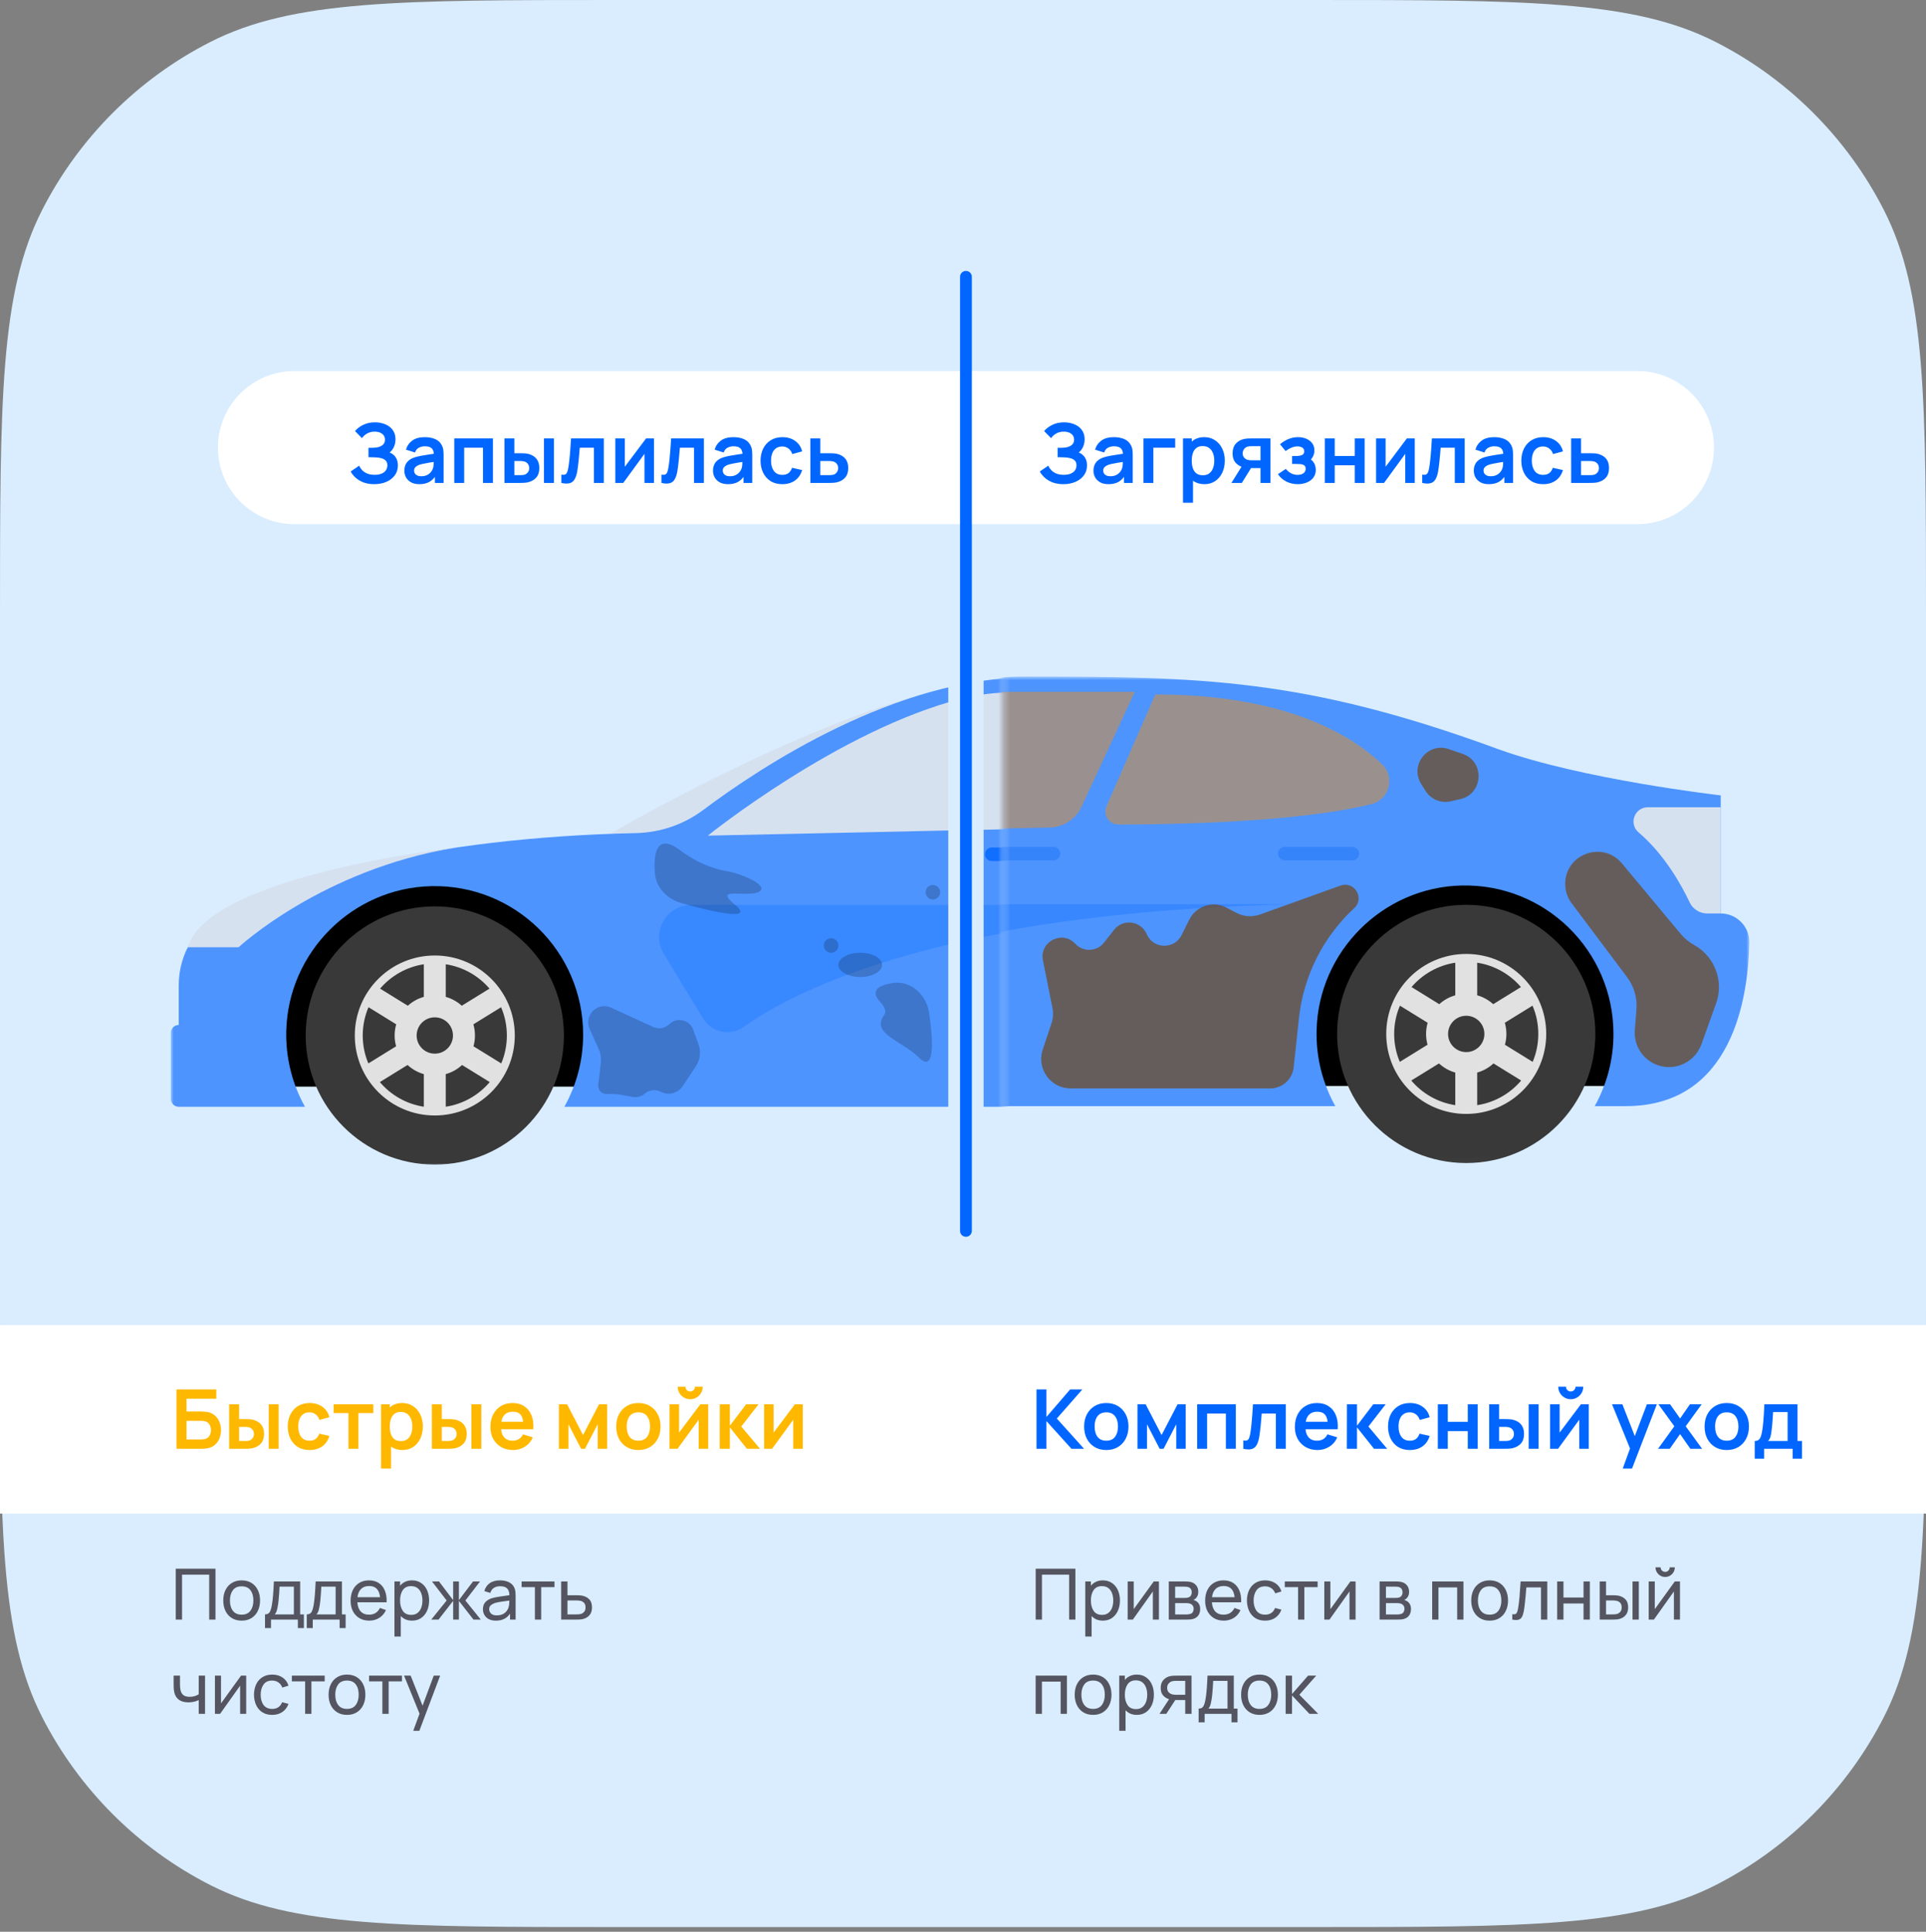 <?xml version="1.0" encoding="UTF-8"?> <svg xmlns="http://www.w3.org/2000/svg" width="327" height="328" viewBox="0 0 327 328" fill="none"><rect x="0" y="0" width="327" height="328" fill="#808080" stroke="none"/> <path d="M0 104.64C0 68.013 0 49.699 7.128 35.709C13.398 23.403 23.403 13.398 35.709 7.128C49.699 0 68.013 0 104.64 0H222.36C258.987 0 277.301 0 291.291 7.128C303.597 13.398 313.602 23.403 319.872 35.709C327 49.699 327 68.013 327 104.64V222.569C327 259.196 327 277.51 319.872 291.5C313.602 303.806 303.597 313.811 291.291 320.081C277.301 327.209 258.987 327.209 222.36 327.209H104.64C68.013 327.209 49.699 327.209 35.709 320.081C23.403 313.811 13.398 303.806 7.128 291.5C0 277.51 0 259.196 0 222.569V104.64Z" fill="#D9EDFF"></path> <rect y="225" width="327" height="32" fill="white"></rect> <mask id="mask0_32_712" style="mask-type:alpha" maskUnits="userSpaceOnUse" x="29" y="115" width="142" height="84"> <rect x="29" y="115" width="141.492" height="83.086" fill="#C4C4C4"></rect> </mask> <g mask="url(#mask0_32_712)"> <path d="M277.139 184.506H43.488L52.975 149.464H277.139V184.506Z" fill="black"></path> <path d="M103.604 141.581H103.605C107.108 141.451 110.748 141.381 114.53 141.381C114.53 141.381 135.458 123.218 159.666 117.038C134.775 123.185 103.604 141.581 103.604 141.581Z" fill="#D6E1F0"></path> <path d="M293.15 155.217V135.165C293.15 135.165 269.625 132.476 255.398 127.324C222.463 115.225 204.763 115 174.854 115C152.145 115 129.146 130.208 119.387 137.532C116.097 140 112.109 141.363 107.997 141.453C72.074 142.241 49.867 149.412 38.839 154.253C33.67 156.521 30.344 161.642 30.344 167.287V174.037C29.602 174.037 29 174.639 29 175.381V186.585C29 187.327 29.602 187.928 30.344 187.928H45.691H51.781C49.657 184.123 48.486 179.714 48.603 175.02C48.939 161.65 59.858 150.761 73.229 150.466C87.411 150.152 99.005 161.555 99.005 175.664C99.005 180.117 97.846 184.297 95.82 187.928H227.712C225.588 184.123 224.419 179.714 224.536 175.02C224.87 161.65 235.79 150.761 249.161 150.466C263.342 150.152 274.937 161.555 274.937 175.664C274.937 180.117 273.778 184.297 271.752 187.928H277.019C295.245 187.928 297.828 169.29 297.999 160.15C298.049 157.44 295.862 155.217 293.15 155.217Z" fill="#4D94FF"></path> <path d="M163.307 118.621C142.497 123.886 120.186 141.885 120.186 141.885L179.246 140.623C181.563 140.572 183.649 139.209 184.623 137.106L193.673 117.576H171.775C168.92 117.576 166.074 117.92 163.307 118.621Z" fill="#D6E1F0"></path> <path d="M31.88 160.844H40.51C40.51 160.844 54.621 147.673 77.266 143.939C77.266 143.939 35.433 148.549 31.88 160.844Z" fill="#D6E1F0"></path> <path d="M179.867 146.199H168.388C167.754 146.199 167.24 145.685 167.24 145.05C167.24 144.416 167.754 143.902 168.388 143.902H179.867C180.502 143.902 181.016 144.416 181.016 145.05C181.016 145.685 180.502 146.199 179.867 146.199Z" fill="#106FFF"></path> <path d="M220.896 153.644H117.403C113.122 153.644 110.49 158.327 112.715 161.984L119.38 172.939C120.83 175.323 123.998 175.978 126.27 174.358C135.118 168.049 160.609 154.96 220.896 153.644Z" fill="#3888FF"></path> <path d="M95.744 175.823C95.744 187.929 85.929 197.745 73.821 197.745C61.714 197.745 51.899 187.929 51.899 175.823C51.899 163.715 61.714 153.899 73.821 153.899C85.929 153.899 95.744 163.715 95.744 175.823Z" fill="#393939"></path> <path d="M80.389 177.656C80.552 177.072 80.64 176.458 80.64 175.823C80.64 175.165 80.545 174.529 80.371 173.927L85.077 171.022C85.706 172.495 86.056 174.119 86.056 175.823C86.056 177.505 85.716 179.107 85.102 180.567L80.389 177.656ZM75.681 187.917V182.383C76.727 182.088 77.671 181.549 78.448 180.831L83.15 183.734C81.285 185.931 78.661 187.463 75.681 187.917ZM70.737 175.823C70.737 174.12 72.118 172.739 73.821 172.739C75.524 172.739 76.905 174.12 76.905 175.823C76.905 177.526 75.524 178.906 73.821 178.906C72.118 178.906 70.737 177.526 70.737 175.823ZM71.96 187.917C68.981 187.463 66.357 185.931 64.492 183.734L69.194 180.831C69.971 181.549 70.914 182.088 71.96 182.383V187.917ZM62.54 180.567C61.926 179.107 61.586 177.505 61.586 175.823C61.586 174.119 61.935 172.495 62.565 171.022L67.27 173.927C67.096 174.529 67.001 175.165 67.001 175.823C67.001 176.458 67.09 177.072 67.253 177.656L62.54 180.567ZM71.96 163.729V169.262C70.935 169.553 70.008 170.075 69.241 170.771L64.533 167.864C66.395 165.692 69.002 164.181 71.96 163.729ZM75.681 163.729C78.639 164.181 81.247 165.692 83.109 167.864L78.401 170.771C77.634 170.075 76.706 169.553 75.681 169.262V163.729ZM73.821 162.24C66.319 162.24 60.238 168.321 60.238 175.823C60.238 183.324 66.319 189.405 73.821 189.405C81.322 189.405 87.403 183.324 87.403 175.823C87.403 168.321 81.322 162.24 73.821 162.24Z" fill="#E1E1E1"></path> </g> <mask id="mask1_32_712" style="mask-type:alpha" maskUnits="userSpaceOnUse" x="170" y="114" width="127" height="84"> <rect x="170.315" y="114.889" width="126.685" height="83.086" fill="#C4C4C4"></rect> </mask> <g mask="url(#mask1_32_712)"> <path d="M276.139 184.395H42.488L51.975 149.353H276.139V184.395Z" fill="black"></path> <path d="M292.15 155.106V135.053C292.15 135.053 268.625 132.365 254.398 127.213C221.463 115.114 203.763 114.889 173.854 114.889C151.145 114.889 128.146 130.097 118.387 137.42C115.097 139.889 111.109 141.252 106.997 141.342C71.074 142.13 48.867 149.3 37.839 154.142C32.67 156.409 29.344 161.531 29.344 167.175V173.926C28.602 173.926 28 174.527 28 175.27V186.473C28 187.215 28.602 187.817 29.344 187.817H44.691H50.781C48.657 184.011 47.486 179.603 47.603 174.909C47.939 161.538 58.858 150.65 72.229 150.355C86.411 150.041 98.005 161.443 98.005 175.553C98.005 180.005 96.846 184.186 94.82 187.817H226.712C224.588 184.011 223.419 179.603 223.536 174.909C223.87 161.538 234.79 150.65 248.161 150.355C262.342 150.041 273.937 161.443 273.937 175.553C273.937 180.005 272.778 184.186 270.752 187.817H276.019C294.245 187.817 296.828 169.178 296.999 160.039C297.049 157.329 294.862 155.106 292.15 155.106Z" fill="#4D94FF"></path> <path d="M162.307 118.51C141.497 123.775 119.186 141.774 119.186 141.774L178.246 140.511C180.563 140.461 182.649 139.097 183.623 136.995L192.673 117.464H170.775C167.92 117.464 165.074 117.809 162.307 118.51Z" fill="#9A908F"></path> <path d="M196.147 117.913L187.855 136.908C187.218 138.369 188.287 140.003 189.881 140.003C198.247 140.008 220.217 139.697 232.862 136.528C235.901 135.768 236.919 131.945 234.659 129.777C229.52 124.847 218.346 117.913 196.147 117.913Z" fill="#9A918F"></path> <path d="M292.151 155.106H289.867C288.588 155.106 287.42 154.373 286.874 153.216C285.553 150.422 282.653 145.116 278.203 141.344C276.481 139.884 277.513 137.07 279.772 137.07H292.151V155.106Z" fill="#D6E1F0"></path> <path d="M178.867 146.088H167.388C166.754 146.088 166.24 145.573 166.24 144.938C166.24 144.305 166.754 143.791 167.388 143.791H178.867C179.502 143.791 180.016 144.305 180.016 144.938C180.016 145.573 179.502 146.088 178.867 146.088Z" fill="#3684FA"></path> <path d="M229.614 146.089H218.135C217.501 146.089 216.986 145.575 216.986 144.94C216.986 144.306 217.501 143.792 218.135 143.792H229.614C230.246 143.792 230.761 144.306 230.761 144.94C230.761 145.575 230.246 146.089 229.614 146.089Z" fill="#3684FA"></path> <path d="M219.896 153.533H116.403C112.122 153.533 109.49 158.215 111.715 161.872L118.38 172.828C119.83 175.212 122.998 175.867 125.27 174.246C134.118 167.938 159.609 154.849 219.896 153.533Z" fill="#3887FF"></path> <path d="M270.861 175.559C270.861 187.665 261.047 197.481 248.938 197.481C236.831 197.481 227.017 187.665 227.017 175.559C227.017 163.451 236.831 153.635 248.938 153.635C261.047 153.635 270.861 163.451 270.861 175.559Z" fill="#393939"></path> <path d="M255.509 177.392C255.671 176.808 255.76 176.194 255.76 175.559C255.76 174.901 255.664 174.265 255.491 173.663L260.195 170.758C260.826 172.231 261.174 173.855 261.174 175.559C261.174 177.241 260.835 178.843 260.22 180.303L255.509 177.392ZM250.801 187.653V182.119C251.847 181.824 252.79 181.285 253.566 180.567L258.268 183.47C256.404 185.667 253.78 187.199 250.801 187.653ZM245.856 175.559C245.856 173.856 247.237 172.474 248.941 172.474C250.642 172.474 252.023 173.856 252.023 175.559C252.023 177.262 250.642 178.642 248.941 178.642C247.237 178.642 245.856 177.262 245.856 175.559ZM247.08 187.653C244.099 187.199 241.475 185.667 239.611 183.47L244.313 180.567C245.089 181.285 246.033 181.824 247.08 182.119V187.653ZM237.66 180.303C237.044 178.843 236.705 177.241 236.705 175.559C236.705 173.855 237.053 172.231 237.685 170.758L242.389 173.663C242.216 174.265 242.121 174.901 242.121 175.559C242.121 176.194 242.208 176.808 242.372 177.392L237.66 180.303ZM247.08 163.465V168.998C246.054 169.289 245.127 169.81 244.36 170.507L239.652 167.599C241.514 165.428 244.121 163.916 247.08 163.465ZM250.801 163.465C253.759 163.916 256.365 165.428 258.227 167.599L253.52 170.507C252.753 169.81 251.825 169.289 250.801 168.998V163.465ZM248.941 161.976C241.44 161.976 235.357 168.057 235.357 175.559C235.357 183.06 241.44 189.141 248.941 189.141C256.442 189.141 262.523 183.06 262.523 175.559C262.523 168.057 256.442 161.976 248.941 161.976Z" fill="#E1E1E1"></path> </g> <path d="M102.007 180.562L101.565 184.189C101.463 185.022 102.114 185.756 102.953 185.756H104.028C104.445 185.756 104.86 185.793 105.27 185.866L107.458 186.255C108.177 186.382 108.915 186.18 109.468 185.702C110.181 185.087 111.186 184.94 112.046 185.325L112.323 185.449C113.621 186.03 115.149 185.585 115.933 184.398L118.153 181.036C118.882 179.932 119.045 178.547 118.592 177.304L117.687 174.819C117.073 173.135 114.926 172.645 113.643 173.896C112.912 174.609 111.818 174.799 110.89 174.373L103.753 171.096C102.422 170.485 100.845 171.029 100.174 172.331C99.792 173.072 99.768 173.948 100.11 174.709L101.635 178.103C101.981 178.873 102.11 179.724 102.007 180.562Z" fill="black" fill-opacity="0.2"></path> <path d="M149.402 170.086C150.414 171.21 150.473 171.842 150.118 172.327C147.776 175.525 153.181 176.743 155.984 179.546C158.659 182.221 158.503 177.122 157.741 171.954C157.288 168.879 154.646 166.448 151.573 166.913C149.234 167.267 147.668 168.159 149.402 170.086Z" fill="black" fill-opacity="0.2"></path> <path d="M124.728 153.566C121.087 150.611 126.519 152.303 128.592 151.538C131.14 150.598 126.077 148.377 123.4 147.921C121.144 147.536 118.365 146.538 115.506 144.388C111.609 141.457 110.898 144.646 111.185 148.249C111.381 150.712 113.256 152.65 115.634 153.321C121.545 154.99 128.245 156.419 124.728 153.566Z" fill="black" fill-opacity="0.2"></path> <ellipse cx="146.048" cy="163.834" rx="3.702" ry="2.057" fill="black" fill-opacity="0.2"></ellipse> <circle cx="141.111" cy="160.544" r="1.234" fill="black" fill-opacity="0.2"></circle> <circle cx="158.387" cy="151.496" r="1.234" fill="black" fill-opacity="0.2"></circle> <path d="M215.656 184.813H181.776C178.364 184.813 175.954 181.469 177.033 178.232L178.533 173.733C178.808 172.908 178.863 172.025 178.692 171.171L177.069 163.058C176.435 159.885 180.367 157.877 182.565 160.251C183.906 161.7 186.225 161.604 187.442 160.049L189.133 157.888C190.66 155.937 193.719 156.336 194.694 158.612C195.787 161.162 199.363 161.267 200.604 158.786L201.928 156.138C203.089 153.816 205.931 152.901 208.228 154.11L209.91 154.996C211.151 155.649 212.609 155.751 213.929 155.276L227.594 150.366C229.941 149.522 231.753 152.507 229.923 154.2C224.64 159.087 221.307 165.722 220.54 172.877L219.645 181.228C219.427 183.267 217.707 184.813 215.656 184.813Z" fill="#704717" fill-opacity="0.7"></path> <path d="M277.84 171.399L277.564 174.891C277.229 179.137 281.41 182.299 285.405 180.819C287.019 180.222 288.287 178.941 288.869 177.32L291.363 170.371C292.716 166.602 291.14 162.407 287.639 160.463C286.758 159.973 285.975 159.325 285.329 158.55L275.374 146.603C272.112 142.689 265.74 144.995 265.74 150.091C265.74 151.27 266.123 152.417 266.83 153.36L276.25 165.921C277.429 167.492 277.994 169.44 277.84 171.399Z" fill="#704717" fill-opacity="0.7"></path> <path d="M242.022 134.277L241.285 133.098C239.288 129.902 242.414 125.97 245.978 127.195L248.336 128.006C252.145 129.315 251.85 134.796 247.922 135.689L246.301 136.057C244.641 136.435 242.925 135.72 242.022 134.277Z" fill="#704717" fill-opacity="0.7"></path> <path d="M37 76C37 68.82 42.82 63 50 63H164V89H50C42.82 89 37 83.18 37 76Z" fill="white"></path> <path d="M291 76C291 83.18 285.18 89 278 89L164 89L164 63L278 63C285.18 63 291 68.82 291 76Z" fill="white"></path> <path d="M164 215.471L164 108.262" stroke="#D9EDFF" stroke-width="6" stroke-linecap="round"></path> <path d="M164 209L164 47" stroke="#0066FF" stroke-width="2" stroke-linecap="round"></path> <path d="M63.55 82.21C62.841 82.21 62.22 82.107 61.688 81.902C61.161 81.692 60.717 81.424 60.358 81.097C60.003 80.766 59.73 80.418 59.539 80.054L60.981 79.074C61.093 79.331 61.256 79.578 61.471 79.816C61.686 80.049 61.968 80.243 62.318 80.397C62.668 80.546 63.102 80.621 63.62 80.621C64.119 80.621 64.528 80.546 64.845 80.397C65.162 80.248 65.396 80.052 65.545 79.809C65.694 79.566 65.769 79.303 65.769 79.018C65.769 78.663 65.671 78.39 65.475 78.199C65.279 78.003 65.022 77.868 64.705 77.793C64.388 77.714 64.049 77.669 63.69 77.66C63.363 77.651 63.128 77.644 62.983 77.639C62.838 77.634 62.743 77.632 62.696 77.632C62.649 77.632 62.605 77.632 62.563 77.632V76.036C62.614 76.036 62.701 76.036 62.822 76.036C62.948 76.036 63.076 76.036 63.207 76.036C63.342 76.031 63.452 76.027 63.536 76.022C64.068 75.999 64.504 75.875 64.845 75.651C65.19 75.427 65.363 75.096 65.363 74.657C65.363 74.232 65.202 73.899 64.88 73.656C64.563 73.413 64.14 73.292 63.613 73.292C63.118 73.292 62.682 73.402 62.304 73.621C61.931 73.84 61.648 74.099 61.457 74.398L60.274 73.194C60.615 72.779 61.077 72.429 61.66 72.144C62.248 71.855 62.915 71.71 63.662 71.71C64.101 71.71 64.528 71.768 64.943 71.885C65.358 71.997 65.732 72.17 66.063 72.403C66.394 72.636 66.658 72.935 66.854 73.299C67.05 73.663 67.148 74.097 67.148 74.601C67.148 75.063 67.059 75.49 66.882 75.882C66.709 76.269 66.467 76.587 66.154 76.834C66.597 77.011 66.94 77.282 67.183 77.646C67.43 78.01 67.554 78.47 67.554 79.025C67.554 79.678 67.377 80.243 67.022 80.719C66.667 81.195 66.187 81.564 65.58 81.825C64.978 82.082 64.301 82.21 63.55 82.21ZM71.186 82.21C70.64 82.21 70.178 82.107 69.8 81.902C69.422 81.692 69.135 81.414 68.939 81.069C68.748 80.724 68.652 80.343 68.652 79.928C68.652 79.564 68.713 79.237 68.834 78.948C68.955 78.654 69.142 78.402 69.394 78.192C69.646 77.977 69.972 77.802 70.374 77.667C70.677 77.569 71.032 77.48 71.438 77.401C71.849 77.322 72.292 77.249 72.768 77.184C73.249 77.114 73.75 77.039 74.273 76.96L73.671 77.303C73.675 76.78 73.559 76.395 73.321 76.148C73.083 75.901 72.681 75.777 72.117 75.777C71.776 75.777 71.447 75.856 71.13 76.015C70.812 76.174 70.591 76.447 70.465 76.834L68.925 76.351C69.112 75.712 69.466 75.198 69.989 74.811C70.516 74.424 71.225 74.23 72.117 74.23C72.789 74.23 73.379 74.34 73.888 74.559C74.401 74.778 74.781 75.138 75.029 75.637C75.164 75.903 75.246 76.176 75.274 76.456C75.302 76.731 75.316 77.032 75.316 77.359V82H73.839V80.362L74.084 80.628C73.743 81.174 73.344 81.575 72.887 81.832C72.434 82.084 71.867 82.21 71.186 82.21ZM71.522 80.866C71.904 80.866 72.231 80.798 72.502 80.663C72.772 80.528 72.987 80.362 73.146 80.166C73.309 79.97 73.419 79.786 73.475 79.613C73.564 79.398 73.612 79.153 73.622 78.878C73.636 78.598 73.643 78.372 73.643 78.199L74.161 78.353C73.652 78.432 73.216 78.502 72.852 78.563C72.488 78.624 72.175 78.682 71.914 78.738C71.653 78.789 71.421 78.848 71.221 78.913C71.025 78.983 70.859 79.065 70.724 79.158C70.588 79.251 70.484 79.359 70.409 79.48C70.339 79.601 70.304 79.744 70.304 79.907C70.304 80.094 70.35 80.259 70.444 80.404C70.537 80.544 70.672 80.656 70.85 80.74C71.032 80.824 71.256 80.866 71.522 80.866ZM77.124 82V74.44H83.69V82H82.003V76.022H78.811V82H77.124ZM85.649 82L85.642 74.44H87.329V76.96H88.176C88.386 76.96 88.621 76.965 88.883 76.974C89.149 76.983 89.37 77.004 89.548 77.037C89.972 77.13 90.334 77.28 90.633 77.485C90.936 77.69 91.167 77.959 91.326 78.29C91.484 78.621 91.564 79.02 91.564 79.487C91.564 80.154 91.391 80.689 91.046 81.09C90.7 81.487 90.217 81.757 89.597 81.902C89.415 81.944 89.188 81.972 88.918 81.986C88.647 81.995 88.407 82 88.197 82H85.649ZM87.329 80.677H88.344C88.446 80.677 88.561 80.672 88.687 80.663C88.813 80.654 88.932 80.633 89.044 80.6C89.254 80.544 89.44 80.418 89.604 80.222C89.767 80.021 89.849 79.776 89.849 79.487C89.849 79.184 89.767 78.934 89.604 78.738C89.44 78.542 89.24 78.414 89.002 78.353C88.89 78.325 88.775 78.306 88.659 78.297C88.547 78.288 88.442 78.283 88.344 78.283H87.329V80.677ZM92.355 82V74.44H94.042V82H92.355ZM95.305 82V80.586C95.581 80.637 95.793 80.633 95.942 80.572C96.092 80.507 96.204 80.385 96.278 80.208C96.353 80.031 96.418 79.795 96.474 79.501C96.549 79.086 96.614 78.607 96.67 78.066C96.731 77.525 96.782 76.946 96.824 76.33C96.871 75.714 96.913 75.084 96.95 74.44H102.515V82H100.835V76.022H98.434C98.411 76.325 98.383 76.666 98.35 77.044C98.318 77.417 98.283 77.795 98.245 78.178C98.208 78.561 98.166 78.925 98.119 79.27C98.077 79.611 98.033 79.902 97.986 80.145C97.879 80.691 97.725 81.123 97.524 81.44C97.328 81.757 97.053 81.96 96.698 82.049C96.344 82.142 95.879 82.126 95.305 82ZM111.034 74.44V82H109.417V77.065L105.819 82H104.468V74.44H106.085V79.249L109.697 74.44H111.034ZM112.3 82V80.586C112.575 80.637 112.787 80.633 112.937 80.572C113.086 80.507 113.198 80.385 113.273 80.208C113.347 80.031 113.413 79.795 113.469 79.501C113.543 79.086 113.609 78.607 113.665 78.066C113.725 77.525 113.777 76.946 113.819 76.33C113.865 75.714 113.907 75.084 113.945 74.44H119.51V82H117.83V76.022H115.429C115.405 76.325 115.377 76.666 115.345 77.044C115.312 77.417 115.277 77.795 115.24 78.178C115.202 78.561 115.16 78.925 115.114 79.27C115.072 79.611 115.027 79.902 114.981 80.145C114.873 80.691 114.719 81.123 114.519 81.44C114.323 81.757 114.047 81.96 113.693 82.049C113.338 82.142 112.874 82.126 112.3 82ZM123.59 82.21C123.044 82.21 122.582 82.107 122.204 81.902C121.826 81.692 121.539 81.414 121.343 81.069C121.152 80.724 121.056 80.343 121.056 79.928C121.056 79.564 121.117 79.237 121.238 78.948C121.359 78.654 121.546 78.402 121.798 78.192C122.05 77.977 122.377 77.802 122.778 77.667C123.081 77.569 123.436 77.48 123.842 77.401C124.253 77.322 124.696 77.249 125.172 77.184C125.653 77.114 126.154 77.039 126.677 76.96L126.075 77.303C126.08 76.78 125.963 76.395 125.725 76.148C125.487 75.901 125.086 75.777 124.521 75.777C124.18 75.777 123.851 75.856 123.534 76.015C123.217 76.174 122.995 76.447 122.869 76.834L121.329 76.351C121.516 75.712 121.87 75.198 122.393 74.811C122.92 74.424 123.63 74.23 124.521 74.23C125.193 74.23 125.783 74.34 126.292 74.559C126.805 74.778 127.186 75.138 127.433 75.637C127.568 75.903 127.65 76.176 127.678 76.456C127.706 76.731 127.72 77.032 127.72 77.359V82H126.243V80.362L126.488 80.628C126.147 81.174 125.748 81.575 125.291 81.832C124.838 82.084 124.271 82.21 123.59 82.21ZM123.926 80.866C124.309 80.866 124.635 80.798 124.906 80.663C125.177 80.528 125.391 80.362 125.55 80.166C125.713 79.97 125.823 79.786 125.879 79.613C125.968 79.398 126.017 79.153 126.026 78.878C126.04 78.598 126.047 78.372 126.047 78.199L126.565 78.353C126.056 78.432 125.62 78.502 125.256 78.563C124.892 78.624 124.579 78.682 124.318 78.738C124.057 78.789 123.826 78.848 123.625 78.913C123.429 78.983 123.263 79.065 123.128 79.158C122.993 79.251 122.888 79.359 122.813 79.48C122.743 79.601 122.708 79.744 122.708 79.907C122.708 80.094 122.755 80.259 122.848 80.404C122.941 80.544 123.077 80.656 123.254 80.74C123.436 80.824 123.66 80.866 123.926 80.866ZM132.826 82.21C132.046 82.21 131.381 82.037 130.831 81.692C130.28 81.342 129.858 80.866 129.564 80.264C129.274 79.662 129.127 78.981 129.123 78.22C129.127 77.445 129.279 76.759 129.578 76.162C129.881 75.56 130.31 75.089 130.866 74.748C131.421 74.403 132.081 74.23 132.847 74.23C133.705 74.23 134.431 74.447 135.024 74.881C135.621 75.31 136.011 75.898 136.193 76.645L134.513 77.1C134.382 76.694 134.165 76.379 133.862 76.155C133.558 75.926 133.213 75.812 132.826 75.812C132.387 75.812 132.025 75.917 131.741 76.127C131.456 76.332 131.246 76.617 131.111 76.981C130.975 77.345 130.908 77.758 130.908 78.22C130.908 78.939 131.069 79.52 131.391 79.963C131.713 80.406 132.191 80.628 132.826 80.628C133.274 80.628 133.626 80.525 133.883 80.32C134.144 80.115 134.34 79.818 134.471 79.431L136.193 79.816C135.959 80.586 135.551 81.179 134.968 81.594C134.384 82.005 133.67 82.21 132.826 82.21ZM137.588 82L137.581 74.44H139.268V76.96H140.626C140.836 76.96 141.072 76.965 141.333 76.974C141.599 76.983 141.821 77.004 141.998 77.037C142.423 77.13 142.785 77.28 143.083 77.485C143.387 77.69 143.618 77.959 143.776 78.29C143.935 78.621 144.014 79.02 144.014 79.487C144.014 80.154 143.842 80.689 143.496 81.09C143.156 81.487 142.675 81.757 142.054 81.902C141.868 81.944 141.639 81.972 141.368 81.986C141.102 81.995 140.862 82 140.647 82H137.588ZM139.268 80.677H140.794C140.897 80.677 141.011 80.672 141.137 80.663C141.263 80.654 141.385 80.633 141.501 80.6C141.711 80.544 141.896 80.418 142.054 80.222C142.218 80.021 142.299 79.776 142.299 79.487C142.299 79.184 142.218 78.934 142.054 78.738C141.891 78.542 141.69 78.414 141.452 78.353C141.345 78.325 141.233 78.306 141.116 78.297C141 78.288 140.892 78.283 140.794 78.283H139.268V80.677Z" fill="#0066FF"></path> <path d="M29.98 246V235.92H36.721V237.502H31.667V239.672H34.145C34.238 239.672 34.362 239.677 34.516 239.686C34.675 239.691 34.819 239.7 34.95 239.714C35.515 239.779 35.986 239.959 36.364 240.253C36.747 240.547 37.034 240.918 37.225 241.366C37.421 241.814 37.519 242.304 37.519 242.836C37.519 243.368 37.423 243.86 37.232 244.313C37.041 244.761 36.754 245.132 36.371 245.426C35.993 245.715 35.519 245.893 34.95 245.958C34.819 245.972 34.677 245.984 34.523 245.993C34.369 245.998 34.243 246 34.145 246H29.98ZM31.667 244.418H34.075C34.168 244.418 34.273 244.413 34.39 244.404C34.507 244.395 34.614 244.381 34.712 244.362C35.132 244.273 35.421 244.077 35.58 243.774C35.739 243.471 35.818 243.158 35.818 242.836C35.818 242.509 35.739 242.197 35.58 241.898C35.421 241.595 35.132 241.399 34.712 241.31C34.614 241.287 34.507 241.273 34.39 241.268C34.273 241.259 34.168 241.254 34.075 241.254H31.667V244.418ZM38.914 246L38.907 238.44H40.594V240.96H41.441C41.651 240.96 41.887 240.965 42.148 240.974C42.414 240.983 42.636 241.004 42.813 241.037C43.238 241.13 43.6 241.28 43.898 241.485C44.202 241.69 44.433 241.959 44.591 242.29C44.75 242.621 44.829 243.02 44.829 243.487C44.829 244.154 44.657 244.689 44.311 245.09C43.966 245.487 43.483 245.757 42.862 245.902C42.68 245.944 42.454 245.972 42.183 245.986C41.913 245.995 41.672 246 41.462 246H38.914ZM40.594 244.677H41.609C41.712 244.677 41.826 244.672 41.952 244.663C42.078 244.654 42.197 244.633 42.309 244.6C42.519 244.544 42.706 244.418 42.869 244.222C43.033 244.021 43.114 243.776 43.114 243.487C43.114 243.184 43.033 242.934 42.869 242.738C42.706 242.542 42.505 242.414 42.267 242.353C42.155 242.325 42.041 242.306 41.924 242.297C41.812 242.288 41.707 242.283 41.609 242.283H40.594V244.677ZM45.62 246V238.44H47.307V246H45.62ZM52.554 246.21C51.775 246.21 51.11 246.037 50.559 245.692C50.008 245.342 49.586 244.866 49.292 244.264C49.003 243.662 48.856 242.981 48.851 242.22C48.856 241.445 49.007 240.759 49.306 240.162C49.609 239.56 50.039 239.089 50.594 238.748C51.149 238.403 51.81 238.23 52.575 238.23C53.434 238.23 54.159 238.447 54.752 238.881C55.349 239.31 55.739 239.898 55.921 240.645L54.241 241.1C54.11 240.694 53.893 240.379 53.59 240.155C53.287 239.926 52.941 239.812 52.554 239.812C52.115 239.812 51.754 239.917 51.469 240.127C51.184 240.332 50.974 240.617 50.839 240.981C50.704 241.345 50.636 241.758 50.636 242.22C50.636 242.939 50.797 243.52 51.119 243.963C51.441 244.406 51.919 244.628 52.554 244.628C53.002 244.628 53.354 244.525 53.611 244.32C53.872 244.115 54.068 243.818 54.199 243.431L55.921 243.816C55.688 244.586 55.279 245.179 54.696 245.594C54.113 246.005 53.399 246.21 52.554 246.21ZM59.166 246V239.938H56.639V238.44H63.38V239.938H60.853V246H59.166ZM68.34 246.21C67.602 246.21 66.984 246.035 66.485 245.685C65.985 245.335 65.61 244.859 65.358 244.257C65.106 243.65 64.98 242.971 64.98 242.22C64.98 241.459 65.106 240.778 65.358 240.176C65.61 239.574 65.978 239.1 66.464 238.755C66.954 238.405 67.558 238.23 68.277 238.23C68.991 238.23 69.609 238.405 70.132 238.755C70.659 239.1 71.067 239.574 71.357 240.176C71.646 240.773 71.791 241.455 71.791 242.22C71.791 242.976 71.648 243.655 71.364 244.257C71.079 244.859 70.678 245.335 70.16 245.685C69.642 246.035 69.035 246.21 68.34 246.21ZM64.693 249.36V238.44H66.184V243.746H66.394V249.36H64.693ZM68.081 244.698C68.519 244.698 68.881 244.588 69.166 244.369C69.45 244.15 69.66 243.853 69.796 243.48C69.936 243.102 70.006 242.682 70.006 242.22C70.006 241.763 69.936 241.347 69.796 240.974C69.656 240.596 69.439 240.297 69.145 240.078C68.851 239.854 68.477 239.742 68.025 239.742C67.595 239.742 67.245 239.847 66.975 240.057C66.704 240.262 66.503 240.552 66.373 240.925C66.247 241.294 66.184 241.725 66.184 242.22C66.184 242.71 66.247 243.142 66.373 243.515C66.503 243.888 66.706 244.18 66.982 244.39C67.262 244.595 67.628 244.698 68.081 244.698ZM73.326 246L73.32 238.44H75.007V240.96H75.853C76.064 240.96 76.299 240.965 76.561 240.974C76.826 240.983 77.048 241.004 77.225 241.037C77.65 241.13 78.012 241.28 78.311 241.485C78.614 241.69 78.845 241.959 79.004 242.29C79.162 242.621 79.242 243.02 79.242 243.487C79.242 244.154 79.069 244.689 78.724 245.09C78.378 245.487 77.895 245.757 77.275 245.902C77.093 245.944 76.866 245.972 76.596 245.986C76.325 245.995 76.085 246 75.874 246H73.326ZM75.007 244.677H76.022C76.124 244.677 76.239 244.672 76.365 244.663C76.49 244.654 76.609 244.633 76.722 244.6C76.931 244.544 77.118 244.418 77.281 244.222C77.445 244.021 77.526 243.776 77.526 243.487C77.526 243.184 77.445 242.934 77.281 242.738C77.118 242.542 76.918 242.414 76.68 242.353C76.567 242.325 76.453 242.306 76.337 242.297C76.225 242.288 76.12 242.283 76.022 242.283H75.007V244.677ZM80.032 246V238.44H81.719V246H80.032ZM87.12 246.21C86.355 246.21 85.683 246.044 85.104 245.713C84.525 245.382 84.073 244.922 83.746 244.334C83.424 243.746 83.263 243.069 83.263 242.304C83.263 241.478 83.422 240.762 83.739 240.155C84.056 239.544 84.498 239.07 85.062 238.734C85.627 238.398 86.28 238.23 87.022 238.23C87.806 238.23 88.471 238.414 89.017 238.783C89.568 239.147 89.976 239.663 90.242 240.33C90.508 240.997 90.609 241.784 90.543 242.689H88.87V242.073C88.865 241.252 88.721 240.652 88.436 240.274C88.151 239.896 87.704 239.707 87.092 239.707C86.401 239.707 85.888 239.922 85.552 240.351C85.216 240.776 85.048 241.399 85.048 242.22C85.048 242.985 85.216 243.578 85.552 243.998C85.888 244.418 86.378 244.628 87.022 244.628C87.438 244.628 87.794 244.537 88.093 244.355C88.397 244.168 88.63 243.9 88.793 243.55L90.459 244.054C90.17 244.735 89.722 245.265 89.115 245.643C88.513 246.021 87.848 246.21 87.12 246.21ZM84.516 242.689V241.415H89.717V242.689H84.516ZM94.894 246V238.44H96.28L98.989 243.662L101.705 238.44H103.084V246H101.474V241.835L99.325 246H98.66L96.511 241.835V246H94.894ZM108.378 246.21C107.622 246.21 106.961 246.04 106.397 245.699C105.832 245.358 105.393 244.889 105.081 244.292C104.773 243.69 104.619 242.999 104.619 242.22C104.619 241.427 104.777 240.731 105.095 240.134C105.412 239.537 105.853 239.07 106.418 238.734C106.982 238.398 107.636 238.23 108.378 238.23C109.138 238.23 109.801 238.4 110.366 238.741C110.93 239.082 111.369 239.553 111.682 240.155C111.994 240.752 112.151 241.441 112.151 242.22C112.151 243.004 111.992 243.697 111.675 244.299C111.362 244.896 110.923 245.365 110.359 245.706C109.794 246.042 109.134 246.21 108.378 246.21ZM108.378 244.628C109.05 244.628 109.549 244.404 109.876 243.956C110.202 243.508 110.366 242.929 110.366 242.22C110.366 241.487 110.2 240.904 109.869 240.47C109.537 240.031 109.04 239.812 108.378 239.812C107.925 239.812 107.552 239.915 107.258 240.12C106.968 240.321 106.754 240.603 106.614 240.967C106.474 241.326 106.404 241.744 106.404 242.22C106.404 242.953 106.569 243.538 106.901 243.977C107.237 244.411 107.729 244.628 108.378 244.628ZM117.186 237.586C116.799 237.586 116.444 237.49 116.122 237.299C115.8 237.108 115.543 236.853 115.352 236.536C115.161 236.214 115.065 235.857 115.065 235.465H116.381C116.381 235.689 116.458 235.88 116.612 236.039C116.771 236.193 116.962 236.27 117.186 236.27C117.41 236.27 117.599 236.193 117.753 236.039C117.912 235.88 117.991 235.689 117.991 235.465H119.307C119.307 235.857 119.211 236.214 119.02 236.536C118.829 236.853 118.572 237.108 118.25 237.299C117.928 237.49 117.573 237.586 117.186 237.586ZM120.245 238.44V246H118.628V241.065L115.03 246H113.679V238.44H115.296V243.249L118.908 238.44H120.245ZM122.196 246L122.21 238.44H123.918V242.08L126.683 238.44H128.79L125.857 242.22L129.042 246H126.809L123.918 242.36V246H122.196ZM136.296 238.44V246H134.679V241.065L131.081 246H129.73V238.44H131.347V243.249L134.959 238.44H136.296Z" fill="#FFB800"></path> <path d="M29.84 275H30.908V267.374H35.516V275H36.584V266.36H29.84V275ZM41.026 275.18C41.67 275.18 42.224 275.036 42.688 274.748C43.156 274.46 43.516 274.058 43.768 273.542C44.024 273.026 44.152 272.43 44.152 271.754C44.152 271.086 44.026 270.496 43.774 269.984C43.526 269.468 43.168 269.066 42.7 268.778C42.232 268.486 41.674 268.34 41.026 268.34C40.394 268.34 39.844 268.484 39.376 268.772C38.908 269.056 38.546 269.454 38.29 269.966C38.034 270.478 37.906 271.074 37.906 271.754C37.906 272.422 38.03 273.014 38.278 273.53C38.53 274.046 38.89 274.45 39.358 274.742C39.826 275.034 40.382 275.18 41.026 275.18ZM41.026 274.166C40.374 274.166 39.88 273.948 39.544 273.512C39.208 273.072 39.04 272.486 39.04 271.754C39.04 271.046 39.202 270.47 39.526 270.026C39.85 269.578 40.35 269.354 41.026 269.354C41.69 269.354 42.188 269.572 42.52 270.008C42.852 270.444 43.018 271.026 43.018 271.754C43.018 272.466 42.852 273.046 42.52 273.494C42.192 273.942 41.694 274.166 41.026 274.166ZM44.993 276.44H46.013V275H50.573V276.44H51.593V274.118H50.963V268.52H46.499C46.459 269.444 46.413 270.224 46.361 270.86C46.313 271.492 46.243 272.066 46.151 272.582C46.055 273.13 45.927 273.524 45.767 273.764C45.611 274 45.353 274.118 44.993 274.118V276.44ZM46.637 274.118C46.781 273.978 46.887 273.804 46.955 273.596C47.027 273.388 47.089 273.132 47.141 272.828C47.201 272.544 47.251 272.208 47.291 271.82C47.331 271.428 47.365 271.022 47.393 270.602C47.421 270.178 47.445 269.778 47.465 269.402H49.895V274.118H46.637ZM52.083 276.44H53.103V275H57.663V276.44H58.683V274.118H58.053V268.52H53.589C53.549 269.444 53.503 270.224 53.451 270.86C53.403 271.492 53.333 272.066 53.241 272.582C53.145 273.13 53.017 273.524 52.857 273.764C52.701 274 52.443 274.118 52.083 274.118V276.44ZM53.727 274.118C53.871 273.978 53.977 273.804 54.045 273.596C54.117 273.388 54.179 273.132 54.231 272.828C54.291 272.544 54.341 272.208 54.381 271.82C54.421 271.428 54.455 271.022 54.483 270.602C54.511 270.178 54.535 269.778 54.555 269.402H56.985V274.118H53.727ZM62.695 275.18C63.323 275.18 63.889 275.024 64.393 274.712C64.897 274.396 65.277 273.952 65.533 273.38L64.507 273.026C64.135 273.786 63.515 274.166 62.647 274.166C62.051 274.166 61.583 273.984 61.243 273.62C60.907 273.252 60.717 272.732 60.673 272.06H65.641C65.673 271.292 65.573 270.63 65.341 270.074C65.113 269.518 64.769 269.09 64.309 268.79C63.853 268.49 63.299 268.34 62.647 268.34C62.019 268.34 61.471 268.482 61.003 268.766C60.535 269.046 60.171 269.446 59.911 269.966C59.655 270.482 59.527 271.094 59.527 271.802C59.527 272.478 59.657 273.07 59.917 273.578C60.181 274.082 60.551 274.476 61.027 274.76C61.503 275.04 62.059 275.18 62.695 275.18ZM62.683 269.3C63.783 269.3 64.399 269.934 64.531 271.202H60.691C60.767 270.586 60.973 270.116 61.309 269.792C61.645 269.464 62.103 269.3 62.683 269.3ZM66.971 277.88H68.045V274.4C68.277 274.644 68.551 274.836 68.867 274.976C69.187 275.112 69.549 275.18 69.953 275.18C70.557 275.18 71.075 275.03 71.507 274.73C71.943 274.426 72.277 274.016 72.509 273.5C72.741 272.984 72.857 272.402 72.857 271.754C72.857 271.106 72.741 270.524 72.509 270.008C72.277 269.492 71.943 269.086 71.507 268.79C71.075 268.49 70.559 268.34 69.959 268.34C69.519 268.34 69.129 268.42 68.789 268.58C68.449 268.74 68.161 268.962 67.925 269.246V268.52H66.971V277.88ZM69.821 274.202C69.169 274.202 68.689 273.972 68.381 273.512C68.077 273.052 67.925 272.466 67.925 271.754C67.925 271.038 68.077 270.454 68.381 270.002C68.689 269.546 69.159 269.318 69.791 269.318C70.231 269.318 70.593 269.426 70.877 269.642C71.165 269.858 71.377 270.15 71.513 270.518C71.653 270.886 71.723 271.298 71.723 271.754C71.723 272.214 71.653 272.63 71.513 273.002C71.373 273.37 71.163 273.662 70.883 273.878C70.603 274.094 70.249 274.202 69.821 274.202ZM73.218 275H74.46L76.938 271.82V275H77.91V271.82L80.388 275H81.63L79.014 271.76L81.504 268.52H80.316L77.91 271.7V268.52H76.938V271.7L74.532 268.52H73.344L75.834 271.76L73.218 275ZM84.194 275.18C85.274 275.18 86.074 274.784 86.594 273.992V275H87.542V270.992C87.542 270.736 87.53 270.492 87.506 270.26C87.482 270.024 87.424 269.806 87.332 269.606C87.148 269.182 86.844 268.866 86.42 268.658C85.996 268.446 85.492 268.34 84.908 268.34C84.176 268.34 83.584 268.502 83.132 268.826C82.684 269.15 82.384 269.596 82.232 270.164L83.246 270.47C83.362 270.074 83.568 269.786 83.864 269.606C84.16 269.426 84.504 269.336 84.896 269.336C85.456 269.336 85.858 269.462 86.102 269.714C86.35 269.962 86.48 270.344 86.492 270.86C86.012 270.928 85.508 271 84.98 271.076C84.456 271.148 83.99 271.238 83.582 271.346C83.09 271.49 82.702 271.716 82.418 272.024C82.134 272.328 81.992 272.736 81.992 273.248C81.992 273.596 82.074 273.916 82.238 274.208C82.406 274.5 82.652 274.736 82.976 274.916C83.304 275.092 83.71 275.18 84.194 275.18ZM84.356 274.286C83.896 274.286 83.564 274.18 83.36 273.968C83.156 273.752 83.054 273.51 83.054 273.242C83.054 272.938 83.154 272.706 83.354 272.546C83.558 272.382 83.794 272.258 84.062 272.174C84.378 272.086 84.746 272.012 85.166 271.952C85.586 271.892 86.024 271.832 86.48 271.772C86.48 271.92 86.472 272.088 86.456 272.276C86.444 272.464 86.416 272.636 86.372 272.792C86.296 273.192 86.084 273.542 85.736 273.842C85.392 274.138 84.932 274.286 84.356 274.286ZM90.818 275H91.886V269.492H94.142V268.52H88.562V269.492H90.818V275ZM95.278 275H97.803C97.987 275 98.181 274.996 98.385 274.988C98.594 274.976 98.778 274.952 98.938 274.916C99.406 274.812 99.784 274.596 100.072 274.268C100.364 273.94 100.51 273.496 100.51 272.936C100.51 272.328 100.354 271.868 100.042 271.556C99.734 271.24 99.329 271.032 98.829 270.932C98.681 270.904 98.51 270.886 98.314 270.878C98.121 270.87 97.931 270.866 97.743 270.866H96.346V268.52H95.272L95.278 275ZM96.346 274.118V271.748H97.822C97.938 271.748 98.059 271.752 98.188 271.76C98.316 271.768 98.438 271.786 98.553 271.814C98.805 271.87 99.011 271.988 99.171 272.168C99.332 272.348 99.412 272.604 99.412 272.936C99.412 273.264 99.329 273.518 99.165 273.698C99.001 273.874 98.82 273.99 98.62 274.046C98.499 274.078 98.365 274.098 98.218 274.106C98.07 274.114 97.938 274.118 97.822 274.118H96.346ZM33.74 291H34.814V284.52H33.74V287.676C33.556 287.808 33.332 287.914 33.068 287.994C32.804 288.074 32.518 288.114 32.21 288.114C31.746 288.114 31.386 288.016 31.13 287.82C30.878 287.62 30.712 287.32 30.632 286.92C30.6 286.76 30.58 286.596 30.572 286.428C30.564 286.26 30.56 286.116 30.56 285.996V284.52H29.48V285.996C29.48 286.096 29.484 286.282 29.492 286.554C29.504 286.826 29.536 287.086 29.588 287.334C29.708 287.89 29.97 288.316 30.374 288.612C30.782 288.908 31.316 289.056 31.976 289.056C32.32 289.056 32.644 289.02 32.948 288.948C33.256 288.872 33.52 288.778 33.74 288.666V291ZM41.8 284.52H40.924L37.522 289.23V284.52H36.49V291H37.372L40.768 286.224V291H41.8V284.52ZM46.211 291.18C46.879 291.18 47.451 291.02 47.927 290.7C48.403 290.38 48.755 289.918 48.983 289.314L47.903 289.032C47.603 289.788 47.039 290.166 46.211 290.166C45.567 290.166 45.081 289.946 44.753 289.506C44.429 289.066 44.263 288.484 44.255 287.76C44.263 287.056 44.425 286.48 44.741 286.032C45.057 285.58 45.547 285.354 46.211 285.354C46.603 285.354 46.953 285.458 47.261 285.666C47.569 285.874 47.791 286.166 47.927 286.542L48.983 286.224C48.811 285.64 48.477 285.18 47.981 284.844C47.489 284.508 46.903 284.34 46.223 284.34C45.575 284.34 45.019 284.486 44.555 284.778C44.095 285.066 43.743 285.466 43.499 285.978C43.255 286.49 43.129 287.084 43.121 287.76C43.129 288.42 43.253 289.008 43.493 289.524C43.733 290.04 44.081 290.446 44.537 290.742C44.997 291.034 45.555 291.18 46.211 291.18ZM51.806 291H52.874V285.492H55.13V284.52H49.55V285.492H51.806V291ZM58.909 291.18C59.553 291.18 60.107 291.036 60.571 290.748C61.039 290.46 61.399 290.058 61.651 289.542C61.907 289.026 62.035 288.43 62.035 287.754C62.035 287.086 61.909 286.496 61.657 285.984C61.409 285.468 61.051 285.066 60.583 284.778C60.115 284.486 59.557 284.34 58.909 284.34C58.277 284.34 57.727 284.484 57.259 284.772C56.791 285.056 56.429 285.454 56.173 285.966C55.917 286.478 55.789 287.074 55.789 287.754C55.789 288.422 55.913 289.014 56.161 289.53C56.413 290.046 56.773 290.45 57.241 290.742C57.709 291.034 58.265 291.18 58.909 291.18ZM58.909 290.166C58.257 290.166 57.763 289.948 57.427 289.512C57.091 289.072 56.923 288.486 56.923 287.754C56.923 287.046 57.085 286.47 57.409 286.026C57.733 285.578 58.233 285.354 58.909 285.354C59.573 285.354 60.071 285.572 60.403 286.008C60.735 286.444 60.901 287.026 60.901 287.754C60.901 288.466 60.735 289.046 60.403 289.494C60.075 289.942 59.577 290.166 58.909 290.166ZM64.919 291H65.987V285.492H68.243V284.52H62.663V285.492H64.919V291ZM70.162 293.88H71.2L74.728 284.52H73.642L71.746 289.62L69.724 284.52H68.602L71.23 290.976L70.162 293.88Z" fill="#545560"></path> <path d="M175.84 275H176.908V267.374H181.516V275H182.584V266.36H175.84V275ZM184.26 277.88H185.334V274.4C185.566 274.644 185.84 274.836 186.156 274.976C186.476 275.112 186.838 275.18 187.242 275.18C187.846 275.18 188.364 275.03 188.796 274.73C189.232 274.426 189.566 274.016 189.798 273.5C190.03 272.984 190.146 272.402 190.146 271.754C190.146 271.106 190.03 270.524 189.798 270.008C189.566 269.492 189.232 269.086 188.796 268.79C188.364 268.49 187.848 268.34 187.248 268.34C186.808 268.34 186.418 268.42 186.078 268.58C185.738 268.74 185.45 268.962 185.214 269.246V268.52H184.26V277.88ZM187.11 274.202C186.458 274.202 185.978 273.972 185.67 273.512C185.366 273.052 185.214 272.466 185.214 271.754C185.214 271.038 185.366 270.454 185.67 270.002C185.978 269.546 186.448 269.318 187.08 269.318C187.52 269.318 187.882 269.426 188.166 269.642C188.454 269.858 188.666 270.15 188.802 270.518C188.942 270.886 189.012 271.298 189.012 271.754C189.012 272.214 188.942 272.63 188.802 273.002C188.662 273.37 188.452 273.662 188.172 273.878C187.892 274.094 187.538 274.202 187.11 274.202ZM196.765 268.52H195.889L192.487 273.23V268.52H191.455V275H192.337L195.733 270.224V275H196.765V268.52ZM198.439 275H201.511C201.687 275 201.869 274.994 202.057 274.982C202.245 274.966 202.417 274.936 202.573 274.892C202.945 274.788 203.237 274.592 203.449 274.304C203.661 274.016 203.767 273.652 203.767 273.212C203.767 272.868 203.701 272.584 203.569 272.36C203.437 272.132 203.259 271.956 203.035 271.832C202.887 271.748 202.745 271.694 202.609 271.67C202.761 271.61 202.899 271.518 203.023 271.394C203.155 271.266 203.259 271.112 203.335 270.932C203.411 270.748 203.449 270.534 203.449 270.29C203.449 269.854 203.335 269.494 203.107 269.21C202.879 268.926 202.593 268.736 202.249 268.64C202.093 268.596 201.919 268.566 201.727 268.55C201.539 268.53 201.363 268.52 201.199 268.52H198.439V275ZM199.519 271.322V269.402H201.037C201.081 269.402 201.181 269.406 201.337 269.414C201.493 269.422 201.637 269.448 201.769 269.492C201.957 269.556 202.099 269.668 202.195 269.828C202.291 269.984 202.339 270.164 202.339 270.368C202.339 270.556 202.295 270.73 202.207 270.89C202.119 271.046 201.985 271.158 201.805 271.226C201.713 271.262 201.603 271.288 201.475 271.304C201.351 271.316 201.235 271.322 201.127 271.322H199.519ZM199.519 274.13V272.204H201.355C201.427 272.204 201.511 272.206 201.607 272.21C201.707 272.214 201.801 272.228 201.889 272.252C202.117 272.292 202.303 272.392 202.447 272.552C202.591 272.712 202.663 272.92 202.663 273.176C202.663 273.368 202.615 273.548 202.519 273.716C202.427 273.88 202.277 273.99 202.069 274.046C201.977 274.074 201.871 274.096 201.751 274.112C201.635 274.124 201.535 274.13 201.451 274.13H199.519ZM207.781 275.18C208.409 275.18 208.975 275.024 209.479 274.712C209.983 274.396 210.363 273.952 210.619 273.38L209.593 273.026C209.221 273.786 208.601 274.166 207.733 274.166C207.137 274.166 206.669 273.984 206.329 273.62C205.993 273.252 205.803 272.732 205.759 272.06H210.727C210.759 271.292 210.659 270.63 210.427 270.074C210.199 269.518 209.855 269.09 209.395 268.79C208.939 268.49 208.385 268.34 207.733 268.34C207.105 268.34 206.557 268.482 206.089 268.766C205.621 269.046 205.257 269.446 204.997 269.966C204.741 270.482 204.613 271.094 204.613 271.802C204.613 272.478 204.743 273.07 205.003 273.578C205.267 274.082 205.637 274.476 206.113 274.76C206.589 275.04 207.145 275.18 207.781 275.18ZM207.769 269.3C208.869 269.3 209.485 269.934 209.617 271.202H205.777C205.853 270.586 206.059 270.116 206.395 269.792C206.731 269.464 207.189 269.3 207.769 269.3ZM214.793 275.18C215.461 275.18 216.033 275.02 216.509 274.7C216.985 274.38 217.337 273.918 217.565 273.314L216.485 273.032C216.185 273.788 215.621 274.166 214.793 274.166C214.149 274.166 213.663 273.946 213.335 273.506C213.011 273.066 212.845 272.484 212.837 271.76C212.845 271.056 213.007 270.48 213.323 270.032C213.639 269.58 214.129 269.354 214.793 269.354C215.185 269.354 215.535 269.458 215.843 269.666C216.151 269.874 216.373 270.166 216.509 270.542L217.565 270.224C217.393 269.64 217.059 269.18 216.563 268.844C216.071 268.508 215.485 268.34 214.805 268.34C214.157 268.34 213.601 268.486 213.137 268.778C212.677 269.066 212.325 269.466 212.081 269.978C211.837 270.49 211.711 271.084 211.703 271.76C211.711 272.42 211.835 273.008 212.075 273.524C212.315 274.04 212.663 274.446 213.119 274.742C213.579 275.034 214.137 275.18 214.793 275.18ZM220.388 275H221.456V269.492H223.712V268.52H218.132V269.492H220.388V275ZM230.152 268.52H229.276L225.874 273.23V268.52H224.842V275H225.724L229.12 270.224V275H230.152V268.52ZM234.229 275H237.301C237.477 275 237.659 274.994 237.847 274.982C238.035 274.966 238.207 274.936 238.363 274.892C238.735 274.788 239.027 274.592 239.239 274.304C239.451 274.016 239.557 273.652 239.557 273.212C239.557 272.868 239.491 272.584 239.359 272.36C239.227 272.132 239.049 271.956 238.825 271.832C238.677 271.748 238.535 271.694 238.399 271.67C238.551 271.61 238.689 271.518 238.813 271.394C238.945 271.266 239.049 271.112 239.125 270.932C239.201 270.748 239.239 270.534 239.239 270.29C239.239 269.854 239.125 269.494 238.897 269.21C238.669 268.926 238.383 268.736 238.039 268.64C237.883 268.596 237.709 268.566 237.517 268.55C237.329 268.53 237.153 268.52 236.989 268.52H234.229V275ZM235.309 271.322V269.402H236.827C236.871 269.402 236.971 269.406 237.127 269.414C237.283 269.422 237.427 269.448 237.559 269.492C237.747 269.556 237.889 269.668 237.985 269.828C238.081 269.984 238.129 270.164 238.129 270.368C238.129 270.556 238.085 270.73 237.997 270.89C237.909 271.046 237.775 271.158 237.595 271.226C237.503 271.262 237.393 271.288 237.265 271.304C237.141 271.316 237.025 271.322 236.917 271.322H235.309ZM235.309 274.13V272.204H237.145C237.217 272.204 237.301 272.206 237.397 272.21C237.497 272.214 237.591 272.228 237.679 272.252C237.907 272.292 238.093 272.392 238.237 272.552C238.381 272.712 238.453 272.92 238.453 273.176C238.453 273.368 238.405 273.548 238.309 273.716C238.217 273.88 238.067 273.99 237.859 274.046C237.767 274.074 237.661 274.096 237.541 274.112C237.425 274.124 237.325 274.13 237.241 274.13H235.309ZM243.158 275H244.226V269.534H247.4V275H248.468V268.52H243.158V275ZM252.909 275.18C253.553 275.18 254.107 275.036 254.571 274.748C255.039 274.46 255.399 274.058 255.651 273.542C255.907 273.026 256.035 272.43 256.035 271.754C256.035 271.086 255.909 270.496 255.657 269.984C255.409 269.468 255.051 269.066 254.583 268.778C254.115 268.486 253.557 268.34 252.909 268.34C252.277 268.34 251.727 268.484 251.259 268.772C250.791 269.056 250.429 269.454 250.173 269.966C249.917 270.478 249.789 271.074 249.789 271.754C249.789 272.422 249.913 273.014 250.161 273.53C250.413 274.046 250.773 274.45 251.241 274.742C251.709 275.034 252.265 275.18 252.909 275.18ZM252.909 274.166C252.257 274.166 251.763 273.948 251.427 273.512C251.091 273.072 250.923 272.486 250.923 271.754C250.923 271.046 251.085 270.47 251.409 270.026C251.733 269.578 252.233 269.354 252.909 269.354C253.573 269.354 254.071 269.572 254.403 270.008C254.735 270.444 254.901 271.026 254.901 271.754C254.901 272.466 254.735 273.046 254.403 273.494C254.075 273.942 253.577 274.166 252.909 274.166ZM256.756 275C257.192 275.088 257.538 275.096 257.794 275.024C258.05 274.956 258.246 274.806 258.382 274.574C258.518 274.338 258.624 274.024 258.7 273.632C258.76 273.328 258.816 272.95 258.868 272.498C258.924 272.046 258.974 271.562 259.018 271.046C259.066 270.53 259.108 270.026 259.144 269.534H261.634V275H262.702V268.52H258.172C258.116 269.484 258.054 270.352 257.986 271.124C257.922 271.892 257.84 272.56 257.74 273.128C257.676 273.492 257.586 273.758 257.47 273.926C257.354 274.094 257.116 274.146 256.756 274.082V275ZM264.381 275H265.449V272.264H268.857V275H269.925V268.52H268.857V271.25H265.449V268.52H264.381V275ZM271.606 275H273.724C273.908 275 274.102 274.996 274.306 274.988C274.514 274.976 274.698 274.952 274.858 274.916C275.326 274.812 275.704 274.596 275.992 274.268C276.284 273.94 276.43 273.496 276.43 272.936C276.43 272.328 276.274 271.868 275.962 271.556C275.654 271.24 275.25 271.032 274.75 270.932C274.602 270.904 274.43 270.886 274.234 270.878C274.042 270.87 273.852 270.866 273.664 270.866H272.674V268.52H271.6L271.606 275ZM277.174 275H278.242V268.52H277.174V275ZM272.674 274.118V271.748H273.742C273.858 271.748 273.98 271.752 274.108 271.76C274.236 271.768 274.358 271.786 274.474 271.814C274.726 271.87 274.932 271.988 275.092 272.168C275.252 272.348 275.332 272.604 275.332 272.936C275.332 273.264 275.25 273.518 275.086 273.698C274.922 273.874 274.74 273.99 274.54 274.046C274.42 274.078 274.286 274.098 274.138 274.106C273.99 274.114 273.858 274.118 273.742 274.118H272.674ZM282.716 267.764C283.02 267.764 283.294 267.69 283.538 267.542C283.786 267.394 283.984 267.196 284.132 266.948C284.28 266.7 284.354 266.426 284.354 266.126H283.49C283.49 266.338 283.414 266.52 283.262 266.672C283.114 266.824 282.932 266.9 282.716 266.9C282.504 266.9 282.322 266.824 282.17 266.672C282.018 266.52 281.942 266.338 281.942 266.126H281.078C281.078 266.426 281.152 266.7 281.3 266.948C281.448 267.196 281.646 267.394 281.894 267.542C282.142 267.69 282.416 267.764 282.716 267.764ZM285.23 268.52H284.354L280.952 273.23V268.52H279.92V275H280.802L284.198 270.224V275H285.23V268.52ZM175.834 291H176.902V285.534H180.076V291H181.144V284.52H175.834V291ZM185.584 291.18C186.228 291.18 186.782 291.036 187.246 290.748C187.714 290.46 188.074 290.058 188.326 289.542C188.582 289.026 188.71 288.43 188.71 287.754C188.71 287.086 188.584 286.496 188.332 285.984C188.084 285.468 187.726 285.066 187.258 284.778C186.79 284.486 186.232 284.34 185.584 284.34C184.952 284.34 184.402 284.484 183.934 284.772C183.466 285.056 183.104 285.454 182.848 285.966C182.592 286.478 182.464 287.074 182.464 287.754C182.464 288.422 182.588 289.014 182.836 289.53C183.088 290.046 183.448 290.45 183.916 290.742C184.384 291.034 184.94 291.18 185.584 291.18ZM185.584 290.166C184.932 290.166 184.438 289.948 184.102 289.512C183.766 289.072 183.598 288.486 183.598 287.754C183.598 287.046 183.76 286.47 184.084 286.026C184.408 285.578 184.908 285.354 185.584 285.354C186.248 285.354 186.746 285.572 187.078 286.008C187.41 286.444 187.576 287.026 187.576 287.754C187.576 288.466 187.41 289.046 187.078 289.494C186.75 289.942 186.252 290.166 185.584 290.166ZM190.025 293.88H191.099V290.4C191.331 290.644 191.605 290.836 191.921 290.976C192.241 291.112 192.603 291.18 193.007 291.18C193.611 291.18 194.129 291.03 194.561 290.73C194.997 290.426 195.331 290.016 195.563 289.5C195.795 288.984 195.911 288.402 195.911 287.754C195.911 287.106 195.795 286.524 195.563 286.008C195.331 285.492 194.997 285.086 194.561 284.79C194.129 284.49 193.613 284.34 193.013 284.34C192.573 284.34 192.183 284.42 191.843 284.58C191.503 284.74 191.215 284.962 190.979 285.246V284.52H190.025V293.88ZM192.875 290.202C192.223 290.202 191.743 289.972 191.435 289.512C191.131 289.052 190.979 288.466 190.979 287.754C190.979 287.038 191.131 286.454 191.435 286.002C191.743 285.546 192.213 285.318 192.845 285.318C193.285 285.318 193.647 285.426 193.931 285.642C194.219 285.858 194.431 286.15 194.567 286.518C194.707 286.886 194.777 287.298 194.777 287.754C194.777 288.214 194.707 288.63 194.567 289.002C194.427 289.37 194.217 289.662 193.937 289.878C193.657 290.094 193.303 290.202 192.875 290.202ZM196.867 291H198.019L199.555 288.648C199.647 288.652 199.739 288.654 199.831 288.654H201.229V291H202.303L202.297 284.52H199.771C199.623 284.52 199.447 284.524 199.243 284.532C199.039 284.54 198.837 284.566 198.637 284.61C198.189 284.71 197.815 284.93 197.515 285.27C197.215 285.606 197.065 286.052 197.065 286.608C197.065 287.132 197.199 287.552 197.467 287.868C197.739 288.18 198.079 288.396 198.487 288.516L196.867 291ZM199.753 287.772C199.657 287.772 199.543 287.768 199.411 287.76C199.283 287.752 199.155 287.732 199.027 287.7C198.783 287.636 198.577 287.512 198.409 287.328C198.245 287.14 198.163 286.896 198.163 286.596C198.163 286.284 198.247 286.036 198.415 285.852C198.587 285.664 198.769 285.542 198.961 285.486C199.097 285.446 199.239 285.422 199.387 285.414C199.539 285.406 199.661 285.402 199.753 285.402H201.229V287.772H199.753ZM203.508 292.44H204.528V291H209.088V292.44H210.108V290.118H209.478V284.52H205.014C204.974 285.444 204.928 286.224 204.876 286.86C204.828 287.492 204.758 288.066 204.666 288.582C204.57 289.13 204.442 289.524 204.282 289.764C204.126 290 203.868 290.118 203.508 290.118V292.44ZM205.152 290.118C205.296 289.978 205.402 289.804 205.47 289.596C205.542 289.388 205.604 289.132 205.656 288.828C205.716 288.544 205.766 288.208 205.806 287.82C205.846 287.428 205.88 287.022 205.908 286.602C205.936 286.178 205.96 285.778 205.98 285.402H208.41V290.118H205.152ZM213.838 291.18C214.482 291.18 215.036 291.036 215.5 290.748C215.968 290.46 216.328 290.058 216.58 289.542C216.836 289.026 216.964 288.43 216.964 287.754C216.964 287.086 216.838 286.496 216.586 285.984C216.338 285.468 215.98 285.066 215.512 284.778C215.044 284.486 214.486 284.34 213.838 284.34C213.206 284.34 212.656 284.484 212.188 284.772C211.72 285.056 211.358 285.454 211.102 285.966C210.846 286.478 210.718 287.074 210.718 287.754C210.718 288.422 210.842 289.014 211.09 289.53C211.342 290.046 211.702 290.45 212.17 290.742C212.638 291.034 213.194 291.18 213.838 291.18ZM213.838 290.166C213.186 290.166 212.692 289.948 212.356 289.512C212.02 289.072 211.852 288.486 211.852 287.754C211.852 287.046 212.014 286.47 212.338 286.026C212.662 285.578 213.162 285.354 213.838 285.354C214.502 285.354 215 285.572 215.332 286.008C215.664 286.444 215.83 287.026 215.83 287.754C215.83 288.466 215.664 289.046 215.332 289.494C215.004 289.942 214.506 290.166 213.838 290.166ZM218.279 291H219.365V287.88L222.311 291H223.805L220.607 287.76L223.469 284.52H222.083L219.365 287.64V284.52H218.285L218.279 291Z" fill="#545560"></path> <path d="M175.98 246V235.92H177.667V240.596L181.692 235.92H183.764L179.431 240.862L184.058 246H181.916L177.667 241.296V246H175.98ZM187.823 246.21C187.067 246.21 186.407 246.04 185.842 245.699C185.277 245.358 184.839 244.889 184.526 244.292C184.218 243.69 184.064 242.999 184.064 242.22C184.064 241.427 184.223 240.731 184.54 240.134C184.857 239.537 185.298 239.07 185.863 238.734C186.428 238.398 187.081 238.23 187.823 238.23C188.584 238.23 189.246 238.4 189.811 238.741C190.376 239.082 190.814 239.553 191.127 240.155C191.44 240.752 191.596 241.441 191.596 242.22C191.596 243.004 191.437 243.697 191.12 244.299C190.807 244.896 190.369 245.365 189.804 245.706C189.239 246.042 188.579 246.21 187.823 246.21ZM187.823 244.628C188.495 244.628 188.994 244.404 189.321 243.956C189.648 243.508 189.811 242.929 189.811 242.22C189.811 241.487 189.645 240.904 189.314 240.47C188.983 240.031 188.486 239.812 187.823 239.812C187.37 239.812 186.997 239.915 186.703 240.12C186.414 240.321 186.199 240.603 186.059 240.967C185.919 241.326 185.849 241.744 185.849 242.22C185.849 242.953 186.015 243.538 186.346 243.977C186.682 244.411 187.174 244.628 187.823 244.628ZM193.124 246V238.44H194.51L197.219 243.662L199.935 238.44H201.314V246H199.704V241.835L197.555 246H196.89L194.741 241.835V246H193.124ZM203.255 246V238.44H209.821V246H208.134V240.022H204.942V246H203.255ZM211.087 246V244.586C211.362 244.637 211.574 244.633 211.724 244.572C211.873 244.507 211.985 244.385 212.06 244.208C212.134 244.031 212.2 243.795 212.256 243.501C212.33 243.086 212.396 242.607 212.452 242.066C212.512 241.525 212.564 240.946 212.606 240.33C212.652 239.714 212.694 239.084 212.732 238.44H218.297V246H216.617V240.022H214.216C214.192 240.325 214.164 240.666 214.132 241.044C214.099 241.417 214.064 241.795 214.027 242.178C213.989 242.561 213.947 242.925 213.901 243.27C213.859 243.611 213.814 243.902 213.768 244.145C213.66 244.691 213.506 245.123 213.306 245.44C213.11 245.757 212.834 245.96 212.48 246.049C212.125 246.142 211.661 246.126 211.087 246ZM223.7 246.21C222.935 246.21 222.263 246.044 221.684 245.713C221.106 245.382 220.653 244.922 220.326 244.334C220.004 243.746 219.843 243.069 219.843 242.304C219.843 241.478 220.002 240.762 220.319 240.155C220.637 239.544 221.078 239.07 221.642 238.734C222.207 238.398 222.86 238.23 223.602 238.23C224.386 238.23 225.051 238.414 225.597 238.783C226.148 239.147 226.556 239.663 226.822 240.33C227.088 240.997 227.189 241.784 227.123 242.689H225.45V242.073C225.446 241.252 225.301 240.652 225.016 240.274C224.732 239.896 224.284 239.707 223.672 239.707C222.982 239.707 222.468 239.922 222.132 240.351C221.796 240.776 221.628 241.399 221.628 242.22C221.628 242.985 221.796 243.578 222.132 243.998C222.468 244.418 222.958 244.628 223.602 244.628C224.018 244.628 224.375 244.537 224.673 244.355C224.977 244.168 225.21 243.9 225.373 243.55L227.039 244.054C226.75 244.735 226.302 245.265 225.695 245.643C225.093 246.021 224.428 246.21 223.7 246.21ZM221.096 242.689V241.415H226.297V242.689H221.096ZM228.671 246L228.685 238.44H230.393V242.08L233.158 238.44H235.265L232.332 242.22L235.517 246H233.284L230.393 242.36V246H228.671ZM239.365 246.21C238.585 246.21 237.92 246.037 237.37 245.692C236.819 245.342 236.397 244.866 236.103 244.264C235.813 243.662 235.666 242.981 235.662 242.22C235.666 241.445 235.818 240.759 236.117 240.162C236.42 239.56 236.849 239.089 237.405 238.748C237.96 238.403 238.62 238.23 239.386 238.23C240.244 238.23 240.97 238.447 241.563 238.881C242.16 239.31 242.55 239.898 242.732 240.645L241.052 241.1C240.921 240.694 240.704 240.379 240.401 240.155C240.097 239.926 239.752 239.812 239.365 239.812C238.926 239.812 238.564 239.917 238.28 240.127C237.995 240.332 237.785 240.617 237.65 240.981C237.514 241.345 237.447 241.758 237.447 242.22C237.447 242.939 237.608 243.52 237.93 243.963C238.252 244.406 238.73 244.628 239.365 244.628C239.813 244.628 240.165 244.525 240.422 244.32C240.683 244.115 240.879 243.818 241.01 243.431L242.732 243.816C242.498 244.586 242.09 245.179 241.507 245.594C240.923 246.005 240.209 246.21 239.365 246.21ZM244.12 246V238.44H245.807V241.422H249.202V238.44H250.889V246H249.202V243.004H245.807V246H244.12ZM252.836 246L252.829 238.44H254.516V240.96H255.363C255.573 240.96 255.809 240.965 256.07 240.974C256.336 240.983 256.558 241.004 256.735 241.037C257.16 241.13 257.522 241.28 257.82 241.485C258.124 241.69 258.355 241.959 258.513 242.29C258.672 242.621 258.751 243.02 258.751 243.487C258.751 244.154 258.579 244.689 258.233 245.09C257.888 245.487 257.405 245.757 256.784 245.902C256.602 245.944 256.376 245.972 256.105 245.986C255.835 245.995 255.594 246 255.384 246H252.836ZM254.516 244.677H255.531C255.634 244.677 255.748 244.672 255.874 244.663C256 244.654 256.119 244.633 256.231 244.6C256.441 244.544 256.628 244.418 256.791 244.222C256.955 244.021 257.036 243.776 257.036 243.487C257.036 243.184 256.955 242.934 256.791 242.738C256.628 242.542 256.427 242.414 256.189 242.353C256.077 242.325 255.963 242.306 255.846 242.297C255.734 242.288 255.629 242.283 255.531 242.283H254.516V244.677ZM259.542 246V238.44H261.229V246H259.542ZM266.686 237.586C266.299 237.586 265.944 237.49 265.622 237.299C265.3 237.108 265.043 236.853 264.852 236.536C264.661 236.214 264.565 235.857 264.565 235.465H265.881C265.881 235.689 265.958 235.88 266.112 236.039C266.271 236.193 266.462 236.27 266.686 236.27C266.91 236.27 267.099 236.193 267.253 236.039C267.412 235.88 267.491 235.689 267.491 235.465H268.807C268.807 235.857 268.711 236.214 268.52 236.536C268.329 236.853 268.072 237.108 267.75 237.299C267.428 237.49 267.073 237.586 266.686 237.586ZM269.745 238.44V246H268.128V241.065L264.53 246H263.179V238.44H264.796V243.249L268.408 238.44H269.745ZM275.507 249.36L276.963 245.363L276.991 246.539L273.694 238.44H275.451L277.789 244.432H277.341L279.616 238.44H281.303L277.089 249.36H275.507ZM281.507 246L284.272 242.178L281.563 238.44H283.551L285.252 240.855L286.925 238.44H288.913L286.204 242.178L288.983 246H286.995L285.252 243.501L283.495 246H281.507ZM293.165 246.21C292.409 246.21 291.748 246.04 291.184 245.699C290.619 245.358 290.18 244.889 289.868 244.292C289.56 243.69 289.406 242.999 289.406 242.22C289.406 241.427 289.564 240.731 289.882 240.134C290.199 239.537 290.64 239.07 291.205 238.734C291.769 238.398 292.423 238.23 293.165 238.23C293.925 238.23 294.588 238.4 295.153 238.741C295.717 239.082 296.156 239.553 296.469 240.155C296.781 240.752 296.938 241.441 296.938 242.22C296.938 243.004 296.779 243.697 296.462 244.299C296.149 244.896 295.71 245.365 295.146 245.706C294.581 246.042 293.921 246.21 293.165 246.21ZM293.165 244.628C293.837 244.628 294.336 244.404 294.663 243.956C294.989 243.508 295.153 242.929 295.153 242.22C295.153 241.487 294.987 240.904 294.656 240.47C294.324 240.031 293.827 239.812 293.165 239.812C292.712 239.812 292.339 239.915 292.045 240.12C291.755 240.321 291.541 240.603 291.401 240.967C291.261 241.326 291.191 241.744 291.191 242.22C291.191 242.953 291.356 243.538 291.688 243.977C292.024 244.411 292.516 244.628 293.165 244.628ZM297.92 247.68V244.677C298.331 244.677 298.622 244.537 298.795 244.257C298.968 243.977 299.105 243.492 299.208 242.801C299.273 242.39 299.327 241.956 299.369 241.499C299.411 241.042 299.446 240.559 299.474 240.05C299.507 239.541 299.535 239.005 299.558 238.44H305.186V244.677H305.949V247.68H304.353V246H299.509V247.68H297.92ZM300.181 244.677H303.506V239.763H301.035C301.021 240.043 301.005 240.33 300.986 240.624C300.967 240.913 300.946 241.203 300.923 241.492C300.9 241.781 300.874 242.059 300.846 242.325C300.823 242.586 300.795 242.829 300.762 243.053C300.711 243.445 300.648 243.767 300.573 244.019C300.498 244.271 300.368 244.49 300.181 244.677Z" fill="#0066FF"></path> <path d="M180.55 82.21C179.841 82.21 179.22 82.107 178.688 81.902C178.161 81.692 177.717 81.424 177.358 81.097C177.003 80.766 176.73 80.418 176.539 80.054L177.981 79.074C178.093 79.331 178.256 79.578 178.471 79.816C178.686 80.049 178.968 80.243 179.318 80.397C179.668 80.546 180.102 80.621 180.62 80.621C181.119 80.621 181.528 80.546 181.845 80.397C182.162 80.248 182.396 80.052 182.545 79.809C182.694 79.566 182.769 79.303 182.769 79.018C182.769 78.663 182.671 78.39 182.475 78.199C182.279 78.003 182.022 77.868 181.705 77.793C181.388 77.714 181.049 77.669 180.69 77.66C180.363 77.651 180.128 77.644 179.983 77.639C179.838 77.634 179.743 77.632 179.696 77.632C179.649 77.632 179.605 77.632 179.563 77.632V76.036C179.614 76.036 179.701 76.036 179.822 76.036C179.948 76.036 180.076 76.036 180.207 76.036C180.342 76.031 180.452 76.027 180.536 76.022C181.068 75.999 181.504 75.875 181.845 75.651C182.19 75.427 182.363 75.096 182.363 74.657C182.363 74.232 182.202 73.899 181.88 73.656C181.563 73.413 181.14 73.292 180.613 73.292C180.118 73.292 179.682 73.402 179.304 73.621C178.931 73.84 178.648 74.099 178.457 74.398L177.274 73.194C177.615 72.779 178.077 72.429 178.66 72.144C179.248 71.855 179.915 71.71 180.662 71.71C181.101 71.71 181.528 71.768 181.943 71.885C182.358 71.997 182.732 72.17 183.063 72.403C183.394 72.636 183.658 72.935 183.854 73.299C184.05 73.663 184.148 74.097 184.148 74.601C184.148 75.063 184.059 75.49 183.882 75.882C183.709 76.269 183.467 76.587 183.154 76.834C183.597 77.011 183.94 77.282 184.183 77.646C184.43 78.01 184.554 78.47 184.554 79.025C184.554 79.678 184.377 80.243 184.022 80.719C183.667 81.195 183.187 81.564 182.58 81.825C181.978 82.082 181.301 82.21 180.55 82.21ZM188.186 82.21C187.64 82.21 187.178 82.107 186.8 81.902C186.422 81.692 186.135 81.414 185.939 81.069C185.747 80.724 185.652 80.343 185.652 79.928C185.652 79.564 185.712 79.237 185.834 78.948C185.955 78.654 186.142 78.402 186.394 78.192C186.646 77.977 186.972 77.802 187.374 77.667C187.677 77.569 188.032 77.48 188.438 77.401C188.848 77.322 189.292 77.249 189.768 77.184C190.248 77.114 190.75 77.039 191.273 76.96L190.671 77.303C190.675 76.78 190.559 76.395 190.321 76.148C190.083 75.901 189.681 75.777 189.117 75.777C188.776 75.777 188.447 75.856 188.13 76.015C187.812 76.174 187.591 76.447 187.465 76.834L185.925 76.351C186.111 75.712 186.466 75.198 186.989 74.811C187.516 74.424 188.225 74.23 189.117 74.23C189.789 74.23 190.379 74.34 190.888 74.559C191.401 74.778 191.781 75.138 192.029 75.637C192.164 75.903 192.246 76.176 192.274 76.456C192.302 76.731 192.316 77.032 192.316 77.359V82H190.839V80.362L191.084 80.628C190.743 81.174 190.344 81.575 189.887 81.832C189.434 82.084 188.867 82.21 188.186 82.21ZM188.522 80.866C188.904 80.866 189.231 80.798 189.502 80.663C189.772 80.528 189.987 80.362 190.146 80.166C190.309 79.97 190.419 79.786 190.475 79.613C190.563 79.398 190.612 79.153 190.622 78.878C190.636 78.598 190.643 78.372 190.643 78.199L191.161 78.353C190.652 78.432 190.216 78.502 189.852 78.563C189.488 78.624 189.175 78.682 188.914 78.738C188.652 78.789 188.421 78.848 188.221 78.913C188.025 78.983 187.859 79.065 187.724 79.158C187.588 79.251 187.483 79.359 187.409 79.48C187.339 79.601 187.304 79.744 187.304 79.907C187.304 80.094 187.35 80.259 187.444 80.404C187.537 80.544 187.672 80.656 187.85 80.74C188.032 80.824 188.256 80.866 188.522 80.866ZM194.138 82V74.44H199.528V76.022H195.825V82H194.138ZM204.498 82.21C203.76 82.21 203.142 82.035 202.643 81.685C202.143 81.335 201.768 80.859 201.516 80.257C201.264 79.65 201.138 78.971 201.138 78.22C201.138 77.459 201.264 76.778 201.516 76.176C201.768 75.574 202.136 75.1 202.622 74.755C203.112 74.405 203.716 74.23 204.435 74.23C205.149 74.23 205.767 74.405 206.29 74.755C206.817 75.1 207.225 75.574 207.515 76.176C207.804 76.773 207.949 77.455 207.949 78.22C207.949 78.976 207.806 79.655 207.522 80.257C207.237 80.859 206.836 81.335 206.318 81.685C205.8 82.035 205.193 82.21 204.498 82.21ZM200.851 85.36V74.44H202.342V79.746H202.552V85.36H200.851ZM204.239 80.698C204.677 80.698 205.039 80.588 205.324 80.369C205.608 80.15 205.818 79.853 205.954 79.48C206.094 79.102 206.164 78.682 206.164 78.22C206.164 77.763 206.094 77.347 205.954 76.974C205.814 76.596 205.597 76.297 205.303 76.078C205.009 75.854 204.635 75.742 204.183 75.742C203.753 75.742 203.403 75.847 203.133 76.057C202.862 76.262 202.661 76.552 202.531 76.925C202.405 77.294 202.342 77.725 202.342 78.22C202.342 78.71 202.405 79.142 202.531 79.515C202.661 79.888 202.864 80.18 203.14 80.39C203.42 80.595 203.786 80.698 204.239 80.698ZM214.014 82V79.48H212.663C212.49 79.48 212.273 79.475 212.012 79.466C211.755 79.457 211.515 79.433 211.291 79.396C210.707 79.289 210.224 79.034 209.842 78.633C209.459 78.227 209.268 77.676 209.268 76.981C209.268 76.3 209.45 75.751 209.814 75.336C210.178 74.921 210.651 74.655 211.235 74.538C211.477 74.487 211.727 74.459 211.984 74.454C212.245 74.445 212.462 74.44 212.635 74.44H215.701V82H214.014ZM209.072 82L210.878 79.109H212.635L210.843 82H209.072ZM212.488 78.157H214.014V75.763H212.488C212.399 75.763 212.292 75.768 212.166 75.777C212.04 75.786 211.914 75.807 211.788 75.84C211.652 75.882 211.524 75.954 211.403 76.057C211.281 76.16 211.181 76.288 211.102 76.442C211.022 76.596 210.983 76.771 210.983 76.967C210.983 77.261 211.067 77.506 211.235 77.702C211.407 77.893 211.608 78.022 211.837 78.087C211.949 78.115 212.063 78.134 212.18 78.143C212.301 78.152 212.404 78.157 212.488 78.157ZM220.342 82.21C219.623 82.21 218.967 82.058 218.375 81.755C217.782 81.452 217.315 81.036 216.975 80.509L218.305 79.62C218.575 79.942 218.876 80.192 219.208 80.369C219.539 80.542 219.908 80.628 220.314 80.628C220.738 80.628 221.072 80.535 221.315 80.348C221.557 80.161 221.679 79.912 221.679 79.599C221.679 79.324 221.597 79.13 221.434 79.018C221.27 78.901 221.056 78.831 220.79 78.808C220.524 78.785 220.239 78.773 219.936 78.773H219.376V77.436H219.929C220.353 77.436 220.708 77.387 220.993 77.289C221.282 77.191 221.427 76.974 221.427 76.638C221.427 76.335 221.315 76.12 221.091 75.994C220.867 75.863 220.605 75.798 220.307 75.798C219.943 75.798 219.583 75.875 219.229 76.029C218.874 76.183 218.557 76.37 218.277 76.589L217.325 75.441C217.745 75.068 218.214 74.774 218.732 74.559C219.25 74.34 219.803 74.23 220.391 74.23C220.876 74.23 221.329 74.314 221.749 74.482C222.173 74.65 222.514 74.902 222.771 75.238C223.032 75.574 223.163 75.989 223.163 76.484C223.163 76.839 223.086 77.172 222.932 77.485C222.782 77.798 222.542 78.094 222.211 78.374L222.19 77.828C222.446 77.935 222.663 78.085 222.841 78.276C223.023 78.467 223.16 78.691 223.254 78.948C223.352 79.205 223.401 79.478 223.401 79.767C223.401 80.294 223.261 80.74 222.981 81.104C222.701 81.468 222.327 81.743 221.861 81.93C221.399 82.117 220.892 82.21 220.342 82.21ZM224.927 82V74.44H226.614V77.422H230.009V74.44H231.696V82H230.009V79.004H226.614V82H224.927ZM240.202 74.44V82H238.585V77.065L234.987 82H233.636V74.44H235.253V79.249L238.865 74.44H240.202ZM241.468 82V80.586C241.743 80.637 241.955 80.633 242.105 80.572C242.254 80.507 242.366 80.385 242.441 80.208C242.515 80.031 242.581 79.795 242.637 79.501C242.711 79.086 242.777 78.607 242.833 78.066C242.893 77.525 242.945 76.946 242.986 76.33C243.033 75.714 243.075 75.084 243.113 74.44H248.678V82H246.998V76.022H244.597C244.573 76.325 244.545 76.666 244.513 77.044C244.48 77.417 244.445 77.795 244.408 78.178C244.37 78.561 244.328 78.925 244.282 79.27C244.24 79.611 244.195 79.902 244.149 80.145C244.041 80.691 243.887 81.123 243.687 81.44C243.491 81.757 243.215 81.96 242.861 82.049C242.506 82.142 242.042 82.126 241.468 82ZM252.758 82.21C252.212 82.21 251.75 82.107 251.372 81.902C250.994 81.692 250.707 81.414 250.511 81.069C250.32 80.724 250.224 80.343 250.224 79.928C250.224 79.564 250.285 79.237 250.406 78.948C250.527 78.654 250.714 78.402 250.966 78.192C251.218 77.977 251.545 77.802 251.946 77.667C252.249 77.569 252.604 77.48 253.01 77.401C253.421 77.322 253.864 77.249 254.34 77.184C254.821 77.114 255.322 77.039 255.845 76.96L255.243 77.303C255.248 76.78 255.131 76.395 254.893 76.148C254.655 75.901 254.254 75.777 253.689 75.777C253.348 75.777 253.019 75.856 252.702 76.015C252.385 76.174 252.163 76.447 252.037 76.834L250.497 76.351C250.684 75.712 251.038 75.198 251.561 74.811C252.088 74.424 252.798 74.23 253.689 74.23C254.361 74.23 254.951 74.34 255.46 74.559C255.973 74.778 256.354 75.138 256.601 75.637C256.736 75.903 256.818 76.176 256.846 76.456C256.874 76.731 256.888 77.032 256.888 77.359V82H255.411V80.362L255.656 80.628C255.315 81.174 254.916 81.575 254.459 81.832C254.006 82.084 253.439 82.21 252.758 82.21ZM253.094 80.866C253.477 80.866 253.803 80.798 254.074 80.663C254.345 80.528 254.559 80.362 254.718 80.166C254.881 79.97 254.991 79.786 255.047 79.613C255.136 79.398 255.185 79.153 255.194 78.878C255.208 78.598 255.215 78.372 255.215 78.199L255.733 78.353C255.224 78.432 254.788 78.502 254.424 78.563C254.06 78.624 253.747 78.682 253.486 78.738C253.225 78.789 252.994 78.848 252.793 78.913C252.597 78.983 252.431 79.065 252.296 79.158C252.161 79.251 252.056 79.359 251.981 79.48C251.911 79.601 251.876 79.744 251.876 79.907C251.876 80.094 251.923 80.259 252.016 80.404C252.109 80.544 252.245 80.656 252.422 80.74C252.604 80.824 252.828 80.866 253.094 80.866ZM261.993 82.21C261.214 82.21 260.549 82.037 259.998 81.692C259.448 81.342 259.025 80.866 258.731 80.264C258.442 79.662 258.295 78.981 258.29 78.22C258.295 77.445 258.447 76.759 258.745 76.162C259.049 75.56 259.478 75.089 260.033 74.748C260.589 74.403 261.249 74.23 262.014 74.23C262.873 74.23 263.599 74.447 264.191 74.881C264.789 75.31 265.178 75.898 265.36 76.645L263.68 77.1C263.55 76.694 263.333 76.379 263.029 76.155C262.726 75.926 262.381 75.812 261.993 75.812C261.555 75.812 261.193 75.917 260.908 76.127C260.624 76.332 260.414 76.617 260.278 76.981C260.143 77.345 260.075 77.758 260.075 78.22C260.075 78.939 260.236 79.52 260.558 79.963C260.88 80.406 261.359 80.628 261.993 80.628C262.441 80.628 262.794 80.525 263.05 80.32C263.312 80.115 263.508 79.818 263.638 79.431L265.36 79.816C265.127 80.586 264.719 81.179 264.135 81.594C263.552 82.005 262.838 82.21 261.993 82.21ZM266.756 82L266.749 74.44H268.436V76.96H269.794C270.004 76.96 270.24 76.965 270.501 76.974C270.767 76.983 270.989 77.004 271.166 77.037C271.591 77.13 271.953 77.28 272.251 77.485C272.555 77.69 272.786 77.959 272.944 78.29C273.103 78.621 273.182 79.02 273.182 79.487C273.182 80.154 273.01 80.689 272.664 81.09C272.324 81.487 271.843 81.757 271.222 81.902C271.036 81.944 270.807 81.972 270.536 81.986C270.27 81.995 270.03 82 269.815 82H266.756ZM268.436 80.677H269.962C270.065 80.677 270.179 80.672 270.305 80.663C270.431 80.654 270.553 80.633 270.669 80.6C270.879 80.544 271.064 80.418 271.222 80.222C271.386 80.021 271.467 79.776 271.467 79.487C271.467 79.184 271.386 78.934 271.222 78.738C271.059 78.542 270.858 78.414 270.62 78.353C270.513 78.325 270.401 78.306 270.284 78.297C270.168 78.288 270.06 78.283 269.962 78.283H268.436V80.677Z" fill="#0066FF"></path> </svg> 